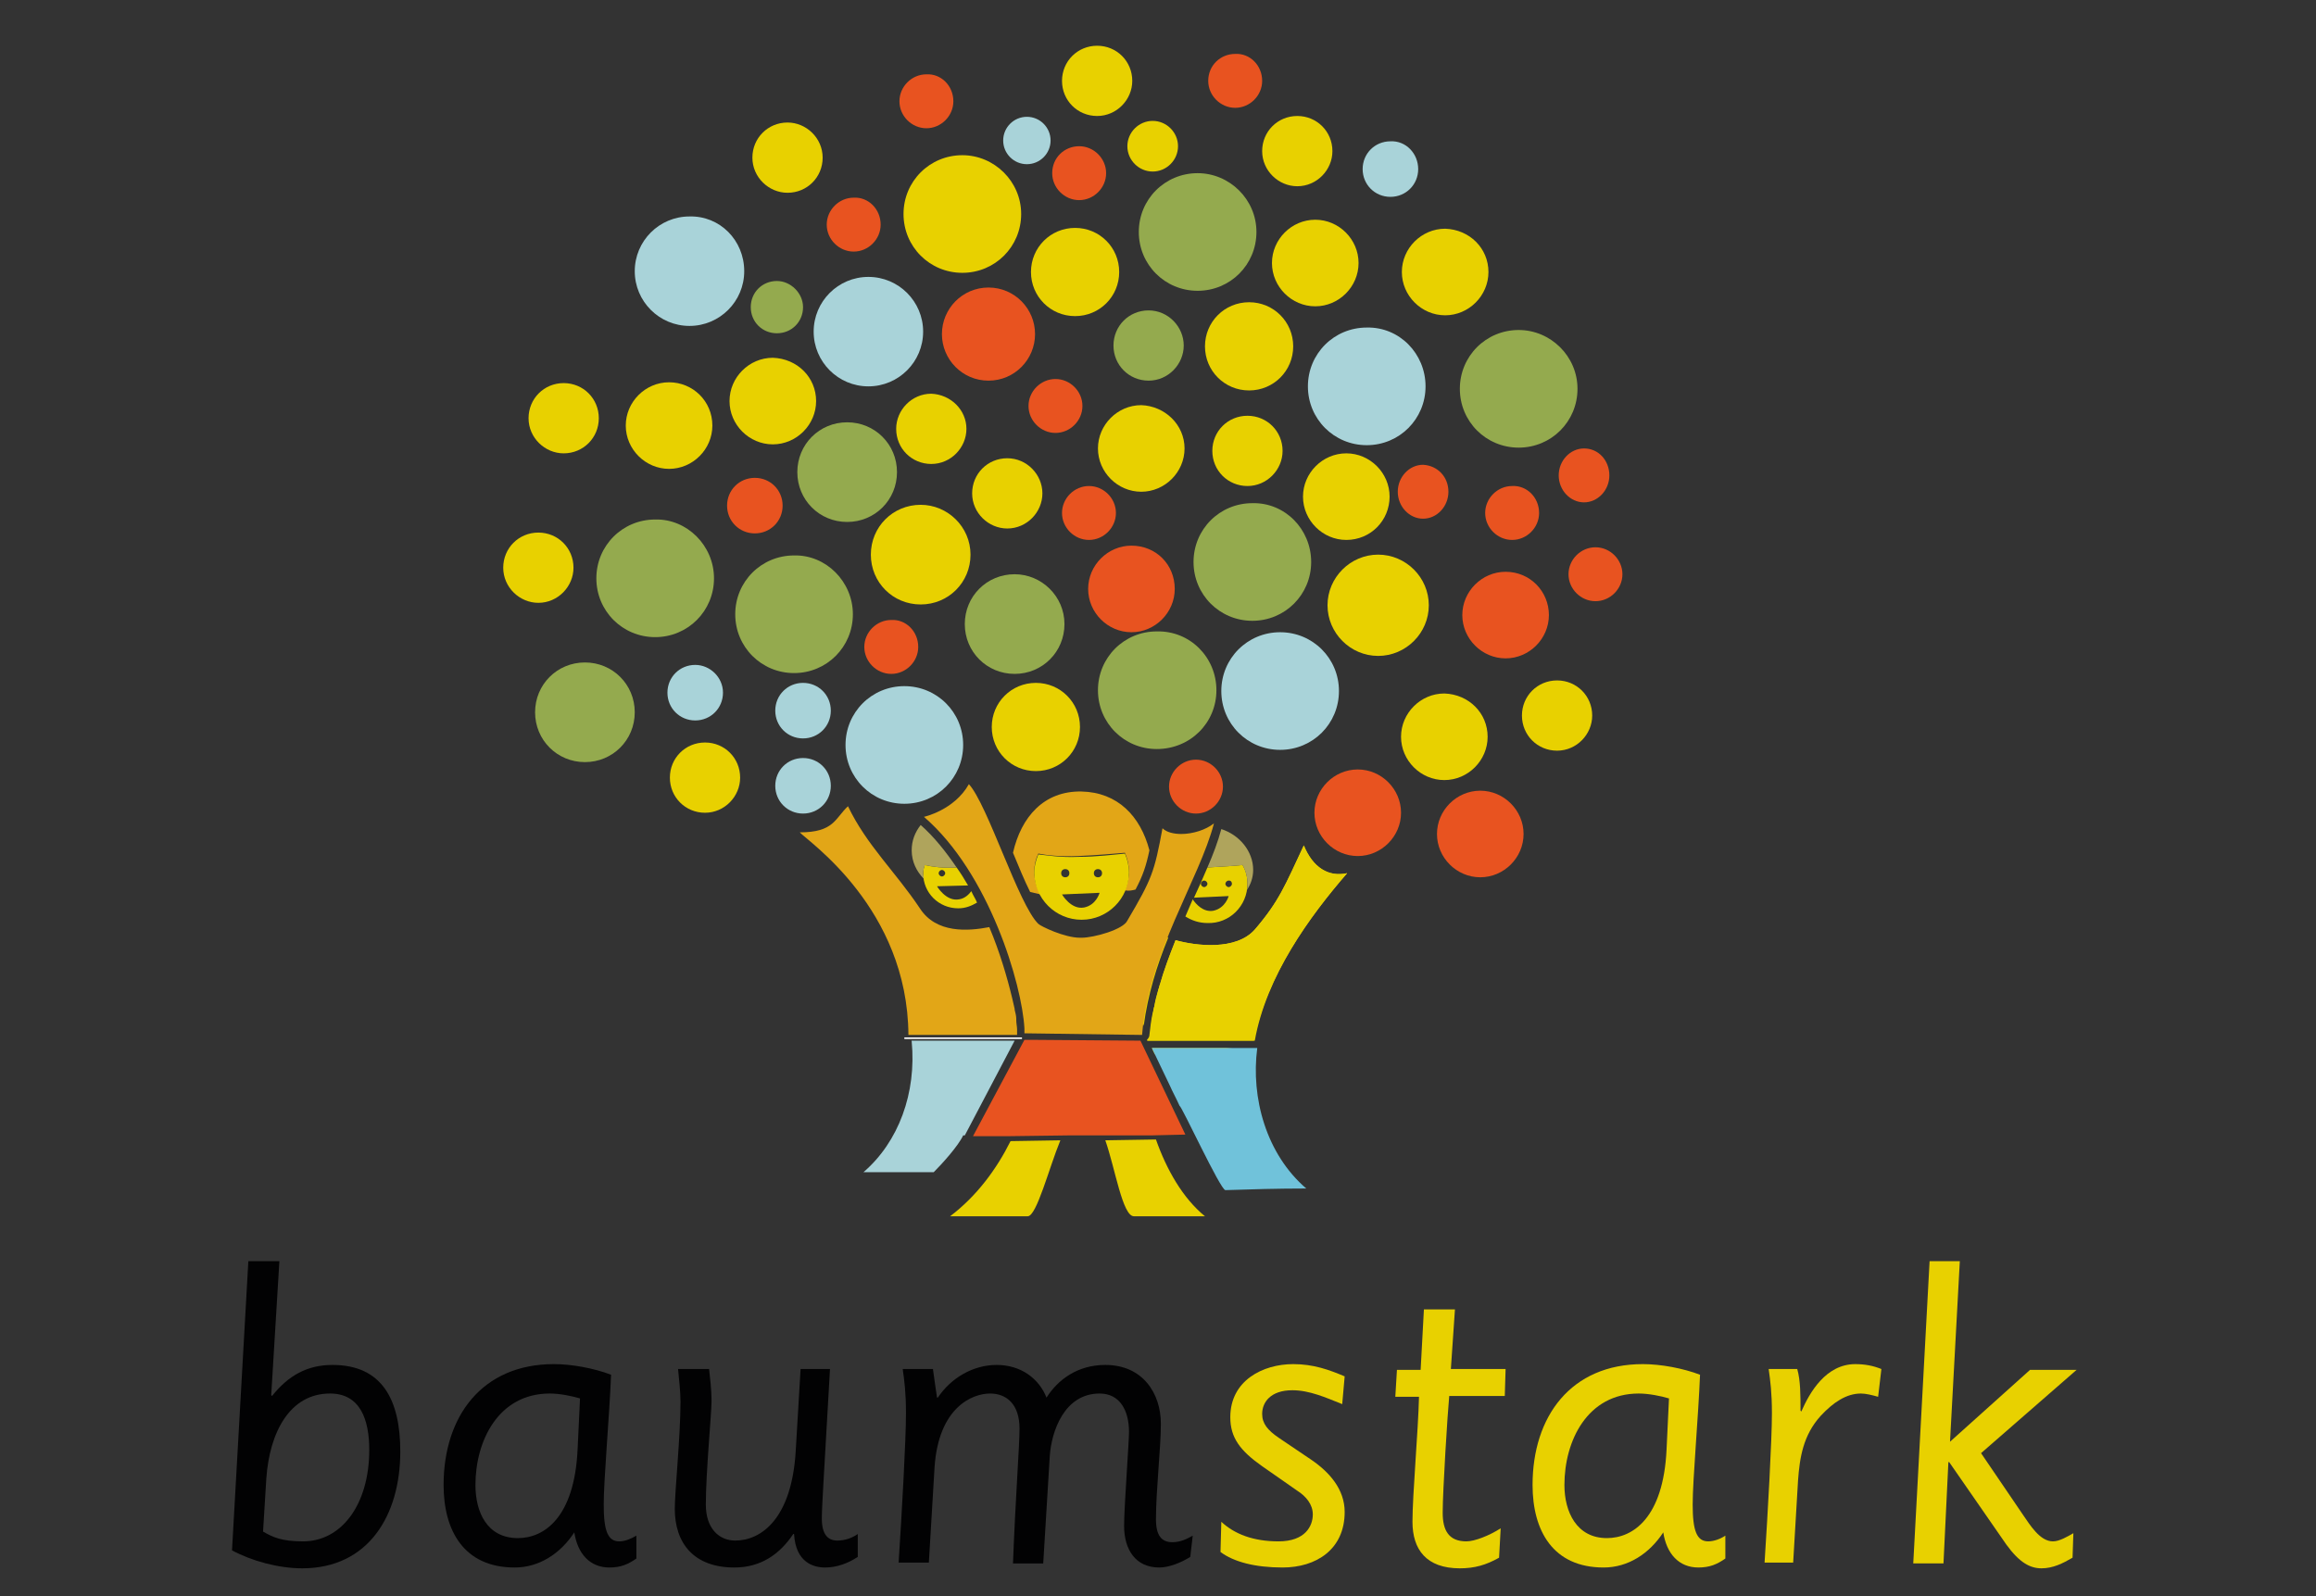 <?xml version="1.0" encoding="utf-8"?>
<!-- Generator: Adobe Illustrator 26.5.0, SVG Export Plug-In . SVG Version: 6.00 Build 0)  -->
<svg version="1.1" id="Ebene_1" xmlns="http://www.w3.org/2000/svg" xmlns:xlink="http://www.w3.org/1999/xlink" x="0px" y="0px"
	 viewBox="0 0 283.5 195.4" style="enable-background:new 0 0 283.5 195.4;" xml:space="preserve">
<rect x="0" y="0" width="283.5" height="195.4" fill="#333333" stroke="none"/>
<style type="text/css">
	.st0{fill:#E8D100;}
	.st1{fill:#AFA45C;}
	.st2{fill:#E2A617;}
	.st3{fill:#020203;}
	.st4{fill:#A9D3D9;}
	.st5{fill:#94AA4E;}
	.st6{fill:#E85320;}
	.st7{fill:none;stroke:#FFFFFF;stroke-width:0.191;stroke-miterlimit:10;}
	.st8{fill:#70C2DA;}
</style>
<g>
	<g>
		<path class="st0" d="M141,128.3c0.1,0.2,0.2,0.5,0.4,0.8l9.5-0.8H141z M164.9,106.9c-2.3,0.5-4.2-0.7-5.3-3.4
			c-2.3,4.9-3,6.8-6,10.3c-2.3,2.6-7.2,2-9.7,1.3c-0.7,1.8-1.4,3.6-1.9,5.4c-0.1,0.2-0.1,0.4-0.2,0.6c-0.2,0.7-0.4,1.4-0.5,2.1
			c-0.1,0.2-0.1,0.5-0.2,0.8c-0.2,0.9-0.3,1.8-0.4,2.7c0,0.2-0.1,0.4-0.3,0.6c0,0,0,0,0,0.1h13.1C155,119.5,160.3,112.2,164.9,106.9
			"/>
		<path class="st0" d="M140,125.6c0.5-3.8,1.6-7.4,3-10.8c-0.3-0.1-0.5-0.2-0.6-0.3c-2.3,7.5-2.9,8.7-2.9,8.7
			C139.6,123.9,139.8,124.7,140,125.6 M164.9,106.9c-2.3,0.5-4.2-0.7-5.3-3.4c-2.3,4.9-3,6.8-6,10.3c-2.3,2.6-7.2,2-9.7,1.3
			c-1.5,3.7-2.8,7.6-3.1,11.6c0,0.2-0.1,0.4-0.3,0.6c0,0,0,0,0,0.1h13.1C155,119.5,160.3,112.2,164.9,106.9"/>
		<path class="st0" d="M150.8,108.2c0,0.2-0.2,0.4-0.4,0.4c-0.2,0-0.4-0.2-0.4-0.4c0-0.2,0.2-0.4,0.4-0.4
			C150.7,107.8,150.8,108,150.8,108.2 M147.8,108.2c0,0.2-0.2,0.4-0.4,0.4c-0.2,0-0.4-0.2-0.4-0.4c0-0.2,0.2-0.4,0.4-0.4
			C147.6,107.8,147.8,108,147.8,108.2 M152.7,108.2c0-0.9-0.2-1.6-0.6-2.3c-0.9,0.1-2.6,0.2-4.3,0.3c-0.5,1.2-1,2.3-1.6,3.6
			c0,0,0,0.1-0.1,0.1l4.3-0.2c0,0-0.4,1.5-1.9,1.8c-1.2,0.2-2.1-0.8-2.5-1.4c-0.3,0.7-0.6,1.4-0.9,2.1c0.8,0.5,1.7,0.8,2.7,0.8
			C150.5,113.1,152.7,110.9,152.7,108.2"/>
		<path class="st0" d="M114.9,106.9c0-0.2,0.2-0.4,0.4-0.4c0.2,0,0.4,0.2,0.4,0.4c0,0.2-0.2,0.4-0.4,0.4
			C115.1,107.3,114.9,107.1,114.9,106.9 M113.2,105.9c-0.1,0.3-0.2,0.6-0.2,1c0,2.4,1.9,4.3,4.3,4.3c0.9,0,1.6-0.3,2.3-0.7
			c-0.2-0.5-0.5-0.9-0.7-1.4c-0.3,0.4-0.8,0.9-1.5,1c-1.6,0.3-2.7-1.6-2.7-1.6l3.8-0.1c-0.4-0.7-0.9-1.5-1.4-2.2
			C115.4,106.3,114.1,106.1,113.2,105.9"/>
		<path class="st1" d="M112.7,101c-0.7,0.9-1.1,1.9-1.1,3.1c0,1.4,0.6,2.6,1.5,3.5c0-0.2-0.1-0.5-0.1-0.7c0-0.3,0.1-0.6,0.2-1
			c0.9,0.2,2.2,0.4,3.9,0.3C115.8,104.3,114.4,102.5,112.7,101"/>
		<path class="st1" d="M153.4,106.5c0-2.3-1.7-4.3-3.9-5c-0.4,1.5-1,3.1-1.7,4.7c1.8-0.1,3.4-0.2,4.3-0.3c0.4,0.7,0.6,1.5,0.6,2.3
			c0,0.3,0,0.6-0.1,0.8C153.1,108.3,153.4,107.4,153.4,106.5"/>
		<path class="st2" d="M139,108.9c0.9-1.7,1.3-2.9,1.7-4.8c-1.1-4.2-3.9-7.1-8.3-7.2c-4.6-0.1-7.4,3.1-8.4,7.5
			c0.7,1.7,1.4,3.4,2.1,4.8c0.4,0.1,0.9,0.2,1.3,0.3c-0.5-0.8-0.8-1.7-0.8-2.8c0-0.8,0.2-1.6,0.5-2.2c1,0.2,2.7,0.4,4.9,0.3
			c2.3-0.1,4.5-0.3,5.7-0.4c0.3,0.7,0.5,1.5,0.5,2.3c0,0.8-0.2,1.6-0.5,2.3C138.2,109.1,138.6,109,139,108.9"/>
		<path class="st0" d="M182.2,33.3c0,2.9-2.4,5.3-5.3,5.3c-2.9,0-5.3-2.4-5.3-5.3s2.4-5.3,5.3-5.3C179.9,28.1,182.2,30.4,182.2,33.3
			"/>
		<path class="st2" d="M112.6,111.2c-3-4.5-6.5-7.7-8.8-12.5c-1.6,1.5-1.7,3.2-5.9,3.2c1,1.1,13.2,9.3,13.3,24.8h13.3
			c0,0,0-0.1,0-0.1l0-0.2c0-0.1,0-0.3,0-0.4c0-0.3-0.1-0.7-0.1-1.1c0-0.1,0-0.1,0-0.2c0-0.3-0.1-0.7-0.2-1.1c0,0,0-0.1,0-0.1
			c-0.1-0.4-0.2-0.9-0.3-1.3c0,0,0,0,0,0c-0.6-2.5-1.5-5.6-2.8-8.7C118.5,114,114.6,114.3,112.6,111.2"/>
		<path class="st3" d="M32.2,187.5c1.2,0.7,2.3,1.2,4.9,1.2c4.7,0,8.1-4.5,8.1-11.2c0-3.7-1.1-6.9-4.8-6.9c-4.9,0-7.4,4.7-7.8,10.4
			L32.2,187.5z M30.4,154.4h3.8l-1,16.4l0.1,0.1c2-2.5,4.3-3.8,7.4-3.8c6.1,0,8.3,4.3,8.3,10.6c0,7.8-3.9,14.3-12,14.3
			c-2.9,0-6.2-0.9-8.6-2.2L30.4,154.4z"/>
		<path class="st3" d="M71,171.2c-1-0.3-2.5-0.6-3.7-0.6c-6.3,0-9.1,5.8-9.1,11.2c0,3.3,1.4,6.5,5.2,6.5c3.2,0,6.9-2.5,7.3-10.8
			L71,171.2z M77.9,190.8c-1,0.7-1.9,1.1-3.3,1.1c-2.4,0-3.9-1.7-4.3-4.3c-1.7,2.6-4.3,4.3-7.3,4.3c-6.2,0-8.7-4.5-8.7-10.1
			c0-8.4,4.7-14.8,13.5-14.8c2.2,0,4.9,0.5,7,1.3c-0.2,5.1-0.9,12.8-0.9,15.9c0,3.2,0.5,4.5,1.9,4.5c0.7,0,1.4-0.3,2.1-0.7V190.8z"
			/>
		<path class="st3" d="M105,190.6c-1.2,0.8-2.6,1.3-4,1.3c-1.4,0-3.6-0.6-3.8-4.1h-0.1c-1.6,2.4-3.9,4.1-7.2,4.1c-5,0-7.3-3-7.3-7.2
			c0-2.1,0.7-8.9,0.7-13.1c0-1.3-0.2-2.9-0.3-4h3.8c0.1,1,0.3,2.4,0.3,4c0,1.4-0.7,8.7-0.7,12.6c0,2.9,1.6,4.4,3.6,4.4
			c3.2,0,6.9-2.7,7.4-10.9l0.6-10.1h3.6l-0.8,13.9c-0.1,1.9-0.2,3.5-0.2,4.4c0,1.9,0.7,2.7,1.9,2.7c0.9,0,1.8-0.3,2.5-0.8L105,190.6
			z"/>
		<path class="st3" d="M145.7,190.6c-1.1,0.7-2.6,1.3-3.8,1.3c-2.9,0-4.3-2.2-4.3-5.1c0-2.3,0.6-10.2,0.6-11.5
			c0-2.6-1.1-4.7-3.6-4.7c-4.3,0-5.9,4.6-6.1,7.7l-0.8,13.1h-3.7c0.3-8,0.8-14.4,0.8-16.5c0-3-1.6-4.3-3.6-4.3c-2.2,0-6.3,1.7-6.8,9
			l-0.7,11.7H110c0.4-6.2,0.9-15,0.9-18.3c0-2.5-0.2-4-0.4-5.4h3.7c0.1,0.8,0.3,2.1,0.5,3.5h0.1c1.6-2.4,4.3-4,7.2-4
			c3,0,5.2,1.7,6.1,4c1.4-2.2,3.8-4,7.2-4c4.6,0,6.8,3.5,6.8,7.2c0,3-0.6,8.1-0.6,11.7c0,2,0.7,2.8,2,2.8c1,0,1.8-0.4,2.5-0.8
			L145.7,190.6z"/>
		<path class="st0" d="M149.5,186.3c1.6,1.5,3.9,2.4,7,2.4c3.3,0,4.2-1.9,4.2-3.3c0-1.2-0.8-2.2-1.9-2.9l-4.3-3
			c-2.7-1.9-3.9-3.5-3.9-6c0-4.5,4-6.5,7.7-6.5c2.5,0,4.4,0.7,6.3,1.5l-0.3,3.4c-2-0.8-4-1.7-6.1-1.7c-2.7,0-3.7,1.5-3.7,2.9
			c0,1.2,0.7,2,2,2.9l4,2.7c2.2,1.5,4.1,3.6,4.1,6.4c0,4.6-3.5,6.8-7.6,6.8c-3.4,0-6-0.7-7.6-1.9L149.5,186.3z"/>
		<path class="st0" d="M174.3,160.3h3.8l-0.5,7.3h6.7l-0.1,3.3h-6.8c-0.2,2.1-0.8,11.6-0.8,14.3c0,2.1,0.7,3.5,2.9,3.5
			c1,0,2.8-0.7,4.2-1.6l-0.2,3.6c-1.6,0.9-3,1.3-4.8,1.3c-4.1,0-5.8-2.3-5.8-5.7c0-3.3,0.7-11.1,0.8-15.3h-2.9l0.2-3.3h2.9
			L174.3,160.3z"/>
		<path class="st0" d="M204.3,171.2c-1-0.3-2.5-0.6-3.7-0.6c-6.3,0-9.1,5.8-9.1,11.2c0,3.3,1.5,6.5,5.2,6.5c3.2,0,6.9-2.5,7.3-10.8
			L204.3,171.2z M211.2,190.8c-1,0.7-1.9,1.1-3.3,1.1c-2.4,0-3.9-1.7-4.3-4.3c-1.7,2.6-4.3,4.3-7.3,4.3c-6.2,0-8.7-4.5-8.7-10.1
			c0-8.4,4.7-14.8,13.5-14.8c2.2,0,4.9,0.5,7,1.3c-0.2,5.1-0.9,12.8-0.9,15.9c0,3.2,0.5,4.5,1.9,4.5c0.7,0,1.5-0.3,2.1-0.7V190.8z"
			/>
		<path class="st0" d="M229.9,171c-0.7-0.2-1.5-0.4-2.1-0.4c-1.8,0-3.4,1.1-4.9,2.7c-2.2,2.4-2.6,5.2-2.8,7.9l-0.6,10.1H216
			c0.4-6.2,0.9-15,0.9-18.3c0-2.5-0.2-4-0.4-5.4h3.5c0.4,1.4,0.4,3.2,0.4,5.1l0.1,0.1c1-2.3,3-5.8,6.6-5.8c1.2,0,2.2,0.2,3.2,0.6
			L229.9,171z"/>
		<path class="st0" d="M236.2,154.4h3.7l-1.2,22.1l9.8-8.8h5.7l-11.7,10.2l5.1,7.5c0.9,1.3,2.1,3.3,3.7,3.3c0.8,0,1.8-0.6,2.5-1
			l-0.1,3c-1.2,0.7-2.4,1.3-3.8,1.3c-1.4,0-2.7-0.7-4.3-2.9l-7-10.1h-0.1l-0.6,12.4h-3.7L236.2,154.4z"/>
		<path class="st0" d="M118.8,67.9c0,3.4-2.7,6.1-6.1,6.1c-3.4,0-6.1-2.7-6.1-6.1c0-3.4,2.7-6.1,6.1-6.1
			C116,61.8,118.8,64.5,118.8,67.9"/>
		<path class="st0" d="M132.2,89c0,3-2.4,5.4-5.4,5.4s-5.4-2.4-5.4-5.4s2.4-5.4,5.4-5.4S132.2,86,132.2,89"/>
		<path class="st0" d="M158.3,42.4c0,3-2.4,5.4-5.4,5.4c-3,0-5.4-2.4-5.4-5.4c0-3,2.4-5.4,5.4-5.4C155.9,37,158.3,39.4,158.3,42.4"
			/>
		<path class="st0" d="M137,33.3c0,3-2.4,5.4-5.4,5.4c-3,0-5.4-2.4-5.4-5.4c0-3,2.4-5.4,5.4-5.4C134.6,27.9,137,30.3,137,33.3"/>
		<path class="st0" d="M170.1,60.8c0,2.9-2.3,5.3-5.3,5.3c-2.9,0-5.3-2.4-5.3-5.3c0-2.9,2.4-5.3,5.3-5.3
			C167.7,55.5,170.1,57.9,170.1,60.8"/>
		<path class="st0" d="M174.9,74.1c0,3.4-2.8,6.2-6.2,6.2c-3.4,0-6.2-2.8-6.2-6.2s2.8-6.2,6.2-6.2C172.1,67.9,174.9,70.7,174.9,74.1
			"/>
		<path class="st0" d="M99.9,49.1c0,2.9-2.4,5.3-5.3,5.3c-2.9,0-5.3-2.4-5.3-5.3s2.4-5.3,5.3-5.3C97.6,43.9,99.9,46.2,99.9,49.1"/>
		<path class="st0" d="M87.2,52.1c0,2.9-2.4,5.3-5.3,5.3c-2.9,0-5.3-2.4-5.3-5.3c0-2.9,2.4-5.3,5.3-5.3
			C84.8,46.8,87.2,49.1,87.2,52.1"/>
		<path class="st0" d="M166.3,32.2c0,2.9-2.4,5.3-5.3,5.3c-2.9,0-5.3-2.4-5.3-5.3c0-2.9,2.4-5.3,5.3-5.3
			C163.9,26.9,166.3,29.3,166.3,32.2"/>
		<path class="st0" d="M145,54.9c0,2.9-2.4,5.3-5.3,5.3c-2.9,0-5.3-2.4-5.3-5.3c0-2.9,2.4-5.3,5.3-5.3C142.6,49.7,145,52,145,54.9"
			/>
		<path class="st0" d="M182.1,90.2c0,2.9-2.4,5.3-5.3,5.3c-2.9,0-5.3-2.4-5.3-5.3c0-2.9,2.4-5.3,5.3-5.3
			C179.8,85,182.1,87.3,182.1,90.2"/>
		<path class="st4" d="M117.9,91.2c0,4-3.2,7.2-7.2,7.2c-4,0-7.2-3.2-7.2-7.2c0-4,3.2-7.2,7.2-7.2C114.7,84,117.9,87.2,117.9,91.2"
			/>
		<path class="st4" d="M174.5,47.3c0,4-3.2,7.2-7.2,7.2c-4,0-7.2-3.2-7.2-7.2s3.2-7.2,7.2-7.2C171.3,40,174.5,43.3,174.5,47.3"/>
		<path class="st4" d="M163.9,84.6c0,4-3.2,7.2-7.2,7.2c-4,0-7.2-3.2-7.2-7.2c0-4,3.2-7.2,7.2-7.2C160.7,77.4,163.9,80.6,163.9,84.6
			"/>
		<path class="st4" d="M113,40.6c0,3.7-3,6.7-6.7,6.7c-3.7,0-6.7-3-6.7-6.7c0-3.7,3-6.7,6.7-6.7C110,33.9,113,36.9,113,40.6"/>
		<path class="st4" d="M91.1,33.2c0,3.7-3,6.7-6.7,6.7c-3.7,0-6.7-3-6.7-6.7c0-3.7,3-6.7,6.7-6.7C88.1,26.4,91.1,29.4,91.1,33.2"/>
		<path class="st5" d="M104.4,75.2c0,4-3.2,7.2-7.2,7.2c-4,0-7.2-3.2-7.2-7.2c0-4,3.2-7.2,7.2-7.2C101.1,67.9,104.4,71.2,104.4,75.2
			"/>
		<path class="st5" d="M87.4,70.8c0,4-3.2,7.2-7.2,7.2c-4,0-7.2-3.2-7.2-7.2c0-4,3.2-7.2,7.2-7.2C84.1,63.5,87.4,66.8,87.4,70.8"/>
		<path class="st5" d="M148.9,84.5c0,4-3.2,7.2-7.3,7.2c-4,0-7.2-3.2-7.2-7.2c0-4,3.2-7.2,7.2-7.2C145.7,77.2,148.9,80.5,148.9,84.5
			"/>
		<path class="st5" d="M193.1,47.6c0,4-3.2,7.2-7.2,7.2c-4,0-7.2-3.2-7.2-7.2c0-4,3.2-7.2,7.2-7.2C189.8,40.4,193.1,43.6,193.1,47.6
			"/>
		<path class="st5" d="M160.5,68.8c0,4-3.2,7.2-7.2,7.2c-4,0-7.2-3.2-7.2-7.2c0-4,3.2-7.2,7.2-7.2C157.3,61.5,160.5,64.8,160.5,68.8
			"/>
		<path class="st5" d="M153.8,28.4c0,4-3.2,7.2-7.2,7.2c-4,0-7.2-3.2-7.2-7.2c0-4,3.2-7.2,7.2-7.2C150.5,21.2,153.8,24.4,153.8,28.4
			"/>
		<path class="st0" d="M125,26.2c0,4-3.2,7.2-7.2,7.2c-4,0-7.2-3.2-7.2-7.2s3.2-7.2,7.2-7.2C121.7,19,125,22.2,125,26.2"/>
		<path class="st0" d="M118.3,52.5c0,2.3-1.9,4.3-4.3,4.3c-2.4,0-4.3-1.9-4.3-4.3c0-2.3,1.9-4.3,4.3-4.3
			C116.4,48.3,118.3,50.2,118.3,52.5"/>
		<path class="st0" d="M73.3,51.2c0,2.4-1.9,4.3-4.3,4.3c-2.3,0-4.3-1.9-4.3-4.3s1.9-4.3,4.3-4.3C71.4,46.9,73.3,48.8,73.3,51.2"/>
		<path class="st0" d="M70.2,69.5c0,2.3-1.9,4.3-4.3,4.3c-2.3,0-4.3-1.9-4.3-4.3c0-2.4,1.9-4.3,4.3-4.3
			C68.3,65.2,70.2,67.1,70.2,69.5"/>
		<path class="st0" d="M163.1,18.5c0,2.3-1.9,4.3-4.3,4.3c-2.3,0-4.3-1.9-4.3-4.3c0-2.4,1.9-4.3,4.3-4.3
			C161.2,14.2,163.1,16.1,163.1,18.5"/>
		<path class="st0" d="M100.7,19.3c0,2.4-1.9,4.3-4.3,4.3c-2.3,0-4.3-1.9-4.3-4.3S94,15,96.4,15C98.7,15,100.7,16.9,100.7,19.3"/>
		<path class="st0" d="M157,55.2c0,2.3-1.9,4.3-4.3,4.3c-2.4,0-4.3-1.9-4.3-4.3c0-2.4,1.9-4.3,4.3-4.3C155.1,50.9,157,52.8,157,55.2
			"/>
		<path class="st6" d="M132.5,49.7c0,1.8-1.5,3.3-3.3,3.3c-1.8,0-3.3-1.5-3.3-3.3c0-1.8,1.5-3.3,3.3-3.3
			C131,46.4,132.5,47.9,132.5,49.7"/>
		<path class="st6" d="M154.5,9.9c0,1.8-1.5,3.3-3.3,3.3c-1.8,0-3.3-1.5-3.3-3.3c0-1.9,1.5-3.3,3.3-3.3C153,6.5,154.5,8,154.5,9.9"
			/>
		<path class="st6" d="M112.4,79.2c0,1.8-1.5,3.3-3.3,3.3c-1.8,0-3.3-1.5-3.3-3.3c0-1.8,1.5-3.3,3.3-3.3
			C110.9,75.8,112.4,77.3,112.4,79.2"/>
		<path class="st6" d="M149.7,96.3c0,1.8-1.5,3.3-3.3,3.3c-1.8,0-3.3-1.5-3.3-3.3c0-1.8,1.5-3.3,3.3-3.3
			C148.2,93,149.7,94.5,149.7,96.3"/>
		<path class="st6" d="M136.6,62.8c0,1.8-1.5,3.3-3.3,3.3c-1.8,0-3.3-1.5-3.3-3.3c0-1.8,1.5-3.3,3.3-3.3
			C135.1,59.5,136.6,61,136.6,62.8"/>
		<path class="st6" d="M188.4,62.8c0,1.8-1.5,3.3-3.3,3.3c-1.8,0-3.3-1.5-3.3-3.3c0-1.8,1.5-3.3,3.3-3.3
			C186.9,59.4,188.4,60.9,188.4,62.8"/>
		<path class="st6" d="M198.6,70.3c0,1.8-1.5,3.3-3.3,3.3c-1.8,0-3.3-1.5-3.3-3.3c0-1.8,1.5-3.3,3.3-3.3
			C197.1,67,198.6,68.5,198.6,70.3"/>
		<path class="st6" d="M116.7,12.4c0,1.8-1.5,3.3-3.3,3.3c-1.8,0-3.3-1.5-3.3-3.3c0-1.8,1.5-3.3,3.3-3.3
			C115.2,9,116.7,10.5,116.7,12.4"/>
		<path class="st6" d="M107.8,27.5c0,1.8-1.5,3.3-3.3,3.3c-1.8,0-3.3-1.5-3.3-3.3c0-1.8,1.5-3.3,3.3-3.3
			C106.3,24.1,107.8,25.6,107.8,27.5"/>
		<path class="st6" d="M135.4,21.2c0,1.8-1.5,3.3-3.3,3.3c-1.8,0-3.3-1.5-3.3-3.3c0-1.9,1.5-3.3,3.3-3.3
			C133.9,17.9,135.4,19.4,135.4,21.2"/>
		<path class="st0" d="M127.6,60.4c0,2.3-1.9,4.3-4.3,4.3c-2.3,0-4.3-1.9-4.3-4.3c0-2.4,1.9-4.3,4.3-4.3
			C125.7,56.1,127.6,58.1,127.6,60.4"/>
		<path class="st0" d="M90.6,95.2c0,2.3-1.9,4.3-4.3,4.3c-2.4,0-4.3-1.9-4.3-4.3c0-2.4,1.9-4.3,4.3-4.3
			C88.7,90.9,90.6,92.8,90.6,95.2"/>
		<path class="st0" d="M194.9,87.6c0,2.3-1.9,4.3-4.3,4.3c-2.4,0-4.3-1.9-4.3-4.3c0-2.4,1.9-4.3,4.3-4.3
			C193,83.3,194.9,85.2,194.9,87.6"/>
		<path class="st0" d="M138.6,9.9c0,2.3-1.9,4.3-4.3,4.3c-2.4,0-4.3-1.9-4.3-4.3c0-2.4,1.9-4.3,4.3-4.3
			C136.7,5.6,138.6,7.5,138.6,9.9"/>
		<path class="st0" d="M144.2,17.9c0,1.7-1.4,3.1-3.1,3.1c-1.7,0-3.1-1.4-3.1-3.1c0-1.7,1.4-3.1,3.1-3.1
			C142.8,14.8,144.2,16.2,144.2,17.9"/>
		<path class="st5" d="M144.9,42.3c0,2.3-1.9,4.3-4.3,4.3s-4.3-1.9-4.3-4.3c0-2.4,1.9-4.3,4.3-4.3S144.9,40,144.9,42.3"/>
		<path class="st5" d="M98.3,37.6c0,1.8-1.4,3.2-3.2,3.2c-1.8,0-3.2-1.4-3.2-3.2c0-1.8,1.4-3.2,3.2-3.2
			C96.8,34.4,98.3,35.9,98.3,37.6"/>
		<path class="st6" d="M126.7,40.9c0,3.1-2.5,5.7-5.7,5.7s-5.7-2.6-5.7-5.7c0-3.1,2.5-5.7,5.7-5.7S126.7,37.8,126.7,40.9"/>
		<path class="st6" d="M143.8,72.1c0,2.9-2.4,5.3-5.3,5.3c-2.9,0-5.3-2.4-5.3-5.3c0-2.9,2.4-5.3,5.3-5.3
			C141.5,66.8,143.8,69.1,143.8,72.1"/>
		<path class="st6" d="M171.5,99.5c0,2.9-2.4,5.3-5.3,5.3c-2.9,0-5.3-2.4-5.3-5.3c0-2.9,2.4-5.3,5.3-5.3
			C169.1,94.2,171.5,96.6,171.5,99.5"/>
		<path class="st6" d="M189.6,75.3c0,2.9-2.4,5.3-5.3,5.3c-2.9,0-5.3-2.4-5.3-5.3c0-2.9,2.4-5.3,5.3-5.3
			C187.3,70,189.6,72.4,189.6,75.3"/>
		<path class="st6" d="M186.5,102.1c0,2.9-2.4,5.3-5.3,5.3c-2.9,0-5.3-2.4-5.3-5.3c0-2.9,2.4-5.3,5.3-5.3
			C184.1,96.8,186.5,99.2,186.5,102.1"/>
		<path class="st6" d="M177.3,60.2c0,1.8-1.4,3.3-3.1,3.3c-1.7,0-3.1-1.5-3.1-3.3c0-1.8,1.4-3.3,3.1-3.3
			C176,57,177.3,58.4,177.3,60.2"/>
		<path class="st6" d="M197,58.2c0,1.8-1.4,3.3-3.1,3.3c-1.7,0-3.1-1.5-3.1-3.3c0-1.8,1.4-3.3,3.1-3.3C195.7,54.9,197,56.4,197,58.2
			"/>
		<path class="st6" d="M95.8,61.9c0,1.9-1.5,3.4-3.4,3.4c-1.9,0-3.4-1.5-3.4-3.4c0-1.9,1.5-3.4,3.4-3.4C94.3,58.5,95.8,60,95.8,61.9
			"/>
		<path class="st5" d="M109.8,57.8c0,3.4-2.7,6.1-6.1,6.1c-3.4,0-6.1-2.7-6.1-6.1c0-3.4,2.7-6.1,6.1-6.1
			C107.1,51.7,109.8,54.4,109.8,57.8"/>
		<path class="st5" d="M77.7,87.2c0,3.4-2.7,6.1-6.1,6.1c-3.4,0-6.1-2.7-6.1-6.1s2.7-6.1,6.1-6.1C75,81.1,77.7,83.8,77.7,87.2"/>
		<path class="st5" d="M130.3,76.4c0,3.4-2.7,6.1-6.1,6.1c-3.4,0-6.1-2.7-6.1-6.1c0-3.4,2.7-6.1,6.1-6.1
			C127.5,70.3,130.3,73,130.3,76.4"/>
		<path class="st4" d="M101.7,87c0,1.9-1.5,3.4-3.4,3.4c-1.9,0-3.4-1.5-3.4-3.4c0-1.9,1.5-3.4,3.4-3.4
			C100.2,83.6,101.7,85.1,101.7,87"/>
		<path class="st4" d="M101.7,96.2c0,1.9-1.5,3.4-3.4,3.4s-3.4-1.5-3.4-3.4c0-1.9,1.5-3.4,3.4-3.4S101.7,94.3,101.7,96.2"/>
		<path class="st4" d="M88.5,84.8c0,1.9-1.5,3.4-3.4,3.4c-1.9,0-3.4-1.5-3.4-3.4c0-1.9,1.5-3.4,3.4-3.4
			C86.9,81.4,88.5,82.9,88.5,84.8"/>
		<path class="st4" d="M173.6,20.7c0,1.9-1.5,3.4-3.4,3.4c-1.9,0-3.4-1.5-3.4-3.4c0-1.9,1.5-3.4,3.4-3.4
			C172.1,17.2,173.6,18.8,173.6,20.7"/>
		<path class="st4" d="M128.6,17.2c0,1.6-1.3,2.9-2.9,2.9c-1.6,0-2.9-1.3-2.9-2.9c0-1.6,1.3-2.9,2.9-2.9
			C127.3,14.3,128.6,15.6,128.6,17.2"/>
	</g>
	<line class="st7" x1="125.1" y1="127.1" x2="110.7" y2="127.1"/>
	<g>
		<path class="st8" d="M159.9,145.5c-4.9-4.2-6.8-11.1-6-17.2H141c0.6,1.3,1.5,3.1,2.2,4.6c0.3,0.7,0.8,1.6,1.2,2.5c0,0,0,0,0,0
			c0.2-0.1,5,10.3,5.6,10.3C153.1,145.6,156.3,145.5,159.9,145.5"/>
		<path class="st4" d="M111.6,127.5c0.6,6.3-1.6,12.3-5.9,16c3.9,0,6.1,0,8.6,0c1-1,3-3.2,3.6-4.5c0.1,0,0.1,0,0.2,0l6.1-11.6h-12.7
			C111.6,127.4,111.6,127.4,111.6,127.5"/>
		<path class="st0" d="M135.3,139.6c1.2,3.4,2.1,9.3,3.5,9.3h8.7c-2.7-2.2-4.7-5.7-6-9.4L135.3,139.6z"/>
		<path class="st0" d="M116.3,148.9h9.5c1.1,0,2.6-5.9,4-9.3l-6.1,0.1C122,143.1,119.6,146.4,116.3,148.9"/>
		<path class="st0" d="M134.9,106.9c0,0.3-0.2,0.5-0.5,0.5c-0.3,0-0.5-0.2-0.5-0.5c0-0.3,0.2-0.5,0.5-0.5
			C134.7,106.4,134.9,106.6,134.9,106.9 M134.6,109.3c0,0-0.4,1.5-1.9,1.8c-1.6,0.3-2.7-1.6-2.7-1.6L134.6,109.3z M130.9,106.9
			c0,0.3-0.2,0.5-0.5,0.5c-0.3,0-0.5-0.2-0.5-0.5c0-0.3,0.2-0.5,0.5-0.5C130.7,106.4,130.9,106.6,130.9,106.9 M138.2,106.8
			c0-0.8-0.2-1.6-0.5-2.3c-1.2,0.1-3.4,0.4-5.7,0.4c-2.2,0.1-3.9-0.2-4.9-0.3c-0.3,0.7-0.5,1.5-0.5,2.2c0,3.2,2.6,5.8,5.8,5.8
			C135.6,112.6,138.2,110,138.2,106.8"/>
	</g>
	<polygon class="st6" points="139.6,127.4 139.2,127.4 126.2,127.3 125.4,127.3 119.1,139.1 123.1,139.1 130.8,139 133.6,139 
		140.9,139 145.1,138.9 	"/>
	<g>
		<path class="st2" d="M125.4,125.9c0,0.2,0,0.4,0,0.6l14.4,0.2c0.8-10,7-19,8.8-25.9c-1,0.8-2.6,1.3-4,1.3c-0.9,0-1.8-0.2-2.3-0.7
			c-1,5.4-1.3,6.2-4.3,11.3c-0.5,1.1-4.1,2.1-5.6,2.1c-0.1,0-0.1,0-0.2,0c-1.9,0-4.8-1.4-5.1-1.7c-2.4-2.3-6.2-14.6-8.5-17.1
			c-1.8,3.2-5.5,4-5.5,4C121.1,106.9,125.1,120.5,125.4,125.9"/>
	</g>
</g>
</svg>
